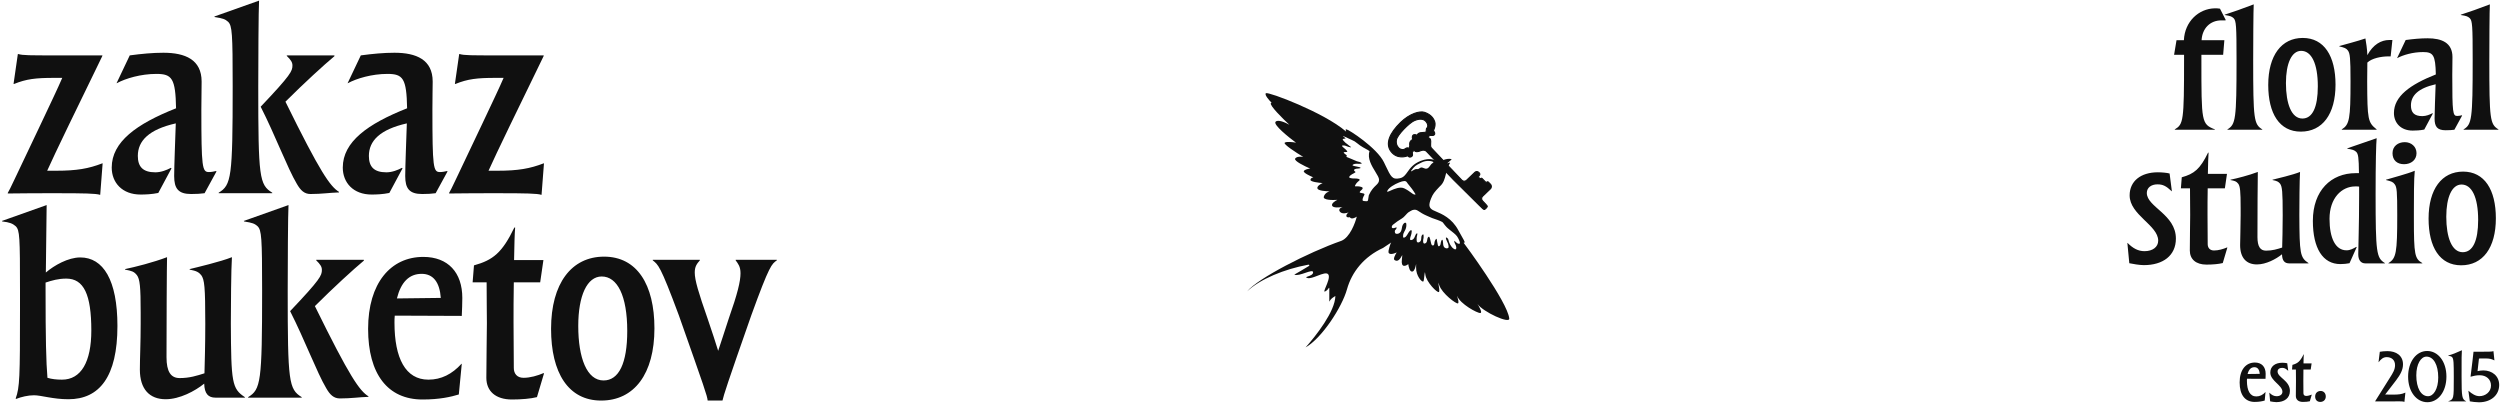 <?xml version="1.0" encoding="UTF-8"?> <svg xmlns="http://www.w3.org/2000/svg" width="304" height="49" viewBox="0 0 304 49" fill="none"><g clip-path="url(#clip0_354_2662)"><path d="M8.323 15.292C7.047 17.93 6.261 19.603 5.737 20.761C6.098 20.761 6.458 20.761 6.85 20.761C9.338 20.761 10.778 20.504 12.447 19.86H12.48L12.185 23.688H12.153C11.662 23.527 10.287 23.495 6.818 23.495C5.05 23.495 3.021 23.495 0.991 23.527L0.926 23.495C1.319 22.82 1.515 22.305 4.985 15.035C6.228 12.397 7.047 10.692 7.57 9.47C7.276 9.47 6.916 9.47 6.556 9.47C4.363 9.47 3.217 9.598 1.712 10.21H1.646L2.17 6.574H2.235C2.759 6.735 3.643 6.735 6.85 6.735H12.447V6.8C12.12 7.443 11.891 7.99 8.323 15.292ZM13.585 20.375C13.585 17.255 16.596 15.067 21.408 13.169C21.343 9.534 20.917 8.987 19.019 8.987C17.12 8.987 15.287 9.534 14.207 10.113H14.174L15.778 6.735C17.218 6.542 18.56 6.414 19.87 6.414C22.521 6.414 24.517 7.25 24.517 9.92C24.517 10.338 24.485 12.043 24.485 13.298C24.485 20.375 24.583 20.922 25.401 20.922C25.696 20.922 26.023 20.858 26.285 20.793L26.318 20.858L24.877 23.495C24.386 23.56 23.928 23.592 23.241 23.592C21.67 23.592 21.179 22.916 21.179 21.404C21.179 20.246 21.31 16.965 21.375 15.003C18.102 15.743 16.76 17.126 16.76 18.959C16.76 20.278 17.382 20.954 18.888 20.954C19.608 20.954 20.295 20.665 20.786 20.407L20.852 20.471L19.248 23.463C18.462 23.624 17.709 23.656 17.087 23.656C14.862 23.656 13.585 22.209 13.585 20.375ZM26.592 23.495V23.431C28.131 22.498 28.294 21.597 28.294 10.499C28.294 4.033 28.229 3.132 27.738 2.65C27.378 2.328 27.116 2.232 26.101 2.071L26.069 2.006L31.502 0.076C31.436 1.009 31.404 7.765 31.404 10.499C31.404 21.597 31.535 22.466 33.106 23.431V23.495H26.592ZM34.873 6.735H40.667V6.832C39.357 7.926 37.001 10.081 34.709 12.365C38.965 21.018 40.143 22.659 41.223 23.334V23.399C40.077 23.431 39.161 23.592 37.754 23.592C37.001 23.592 36.542 23.142 36.084 22.337C34.971 20.471 33.466 16.45 31.698 12.976C35.397 9.084 35.561 8.633 35.561 7.958C35.561 7.572 35.364 7.282 34.873 6.8V6.735ZM41.682 20.375C41.682 17.255 44.693 15.067 49.504 13.169C49.439 9.534 49.013 8.987 47.115 8.987C45.217 8.987 43.383 9.534 42.303 10.113H42.271L43.874 6.735C45.315 6.542 46.657 6.414 47.966 6.414C50.617 6.414 52.614 7.25 52.614 9.92C52.614 10.338 52.581 12.043 52.581 13.298C52.581 20.375 52.679 20.922 53.497 20.922C53.792 20.922 54.119 20.858 54.381 20.793L54.414 20.858L52.974 23.495C52.483 23.56 52.025 23.592 51.337 23.592C49.766 23.592 49.275 22.916 49.275 21.404C49.275 20.246 49.406 16.965 49.471 15.003C46.199 15.743 44.856 17.126 44.856 18.959C44.856 20.278 45.478 20.954 46.984 20.954C47.704 20.954 48.391 20.665 48.883 20.407L48.948 20.471L47.344 23.463C46.559 23.624 45.806 23.656 45.184 23.656C42.958 23.656 41.682 22.209 41.682 20.375ZM61.991 15.292C60.714 17.93 59.929 19.603 59.405 20.761C59.765 20.761 60.125 20.761 60.518 20.761C63.005 20.761 64.446 20.504 66.115 19.86H66.147L65.853 23.688H65.82C65.329 23.527 63.955 23.495 60.485 23.495C58.718 23.495 56.688 23.495 54.659 23.527L54.593 23.495C54.986 22.82 55.183 22.305 58.652 15.035C59.896 12.397 60.714 10.692 61.238 9.47C60.943 9.47 60.583 9.47 60.223 9.47C58.03 9.47 56.885 9.598 55.379 10.21H55.314L55.837 6.574H55.903C56.426 6.735 57.31 6.735 60.518 6.735H66.115V6.8C65.787 7.443 65.558 7.99 61.991 15.292ZM4.134 48.065C3.414 48.065 2.595 48.257 1.941 48.515L1.908 48.45C2.399 47.099 2.432 45.845 2.432 37.674V35.357C2.432 28.763 2.399 27.991 1.908 27.508C1.548 27.187 1.155 27.026 0.271 26.929L0.239 26.865L5.672 24.935C5.672 25.61 5.607 29.76 5.574 33.138C6.588 32.269 8.29 31.304 9.763 31.304C12.546 31.304 14.28 34.039 14.28 39.636C14.28 45.813 12.087 48.547 8.323 48.547C6.425 48.547 5.017 48.065 4.134 48.065ZM5.541 34.36C5.541 34.714 5.541 35.036 5.541 35.357C5.541 41.051 5.607 44.043 5.77 45.941C6.294 46.102 6.883 46.166 7.538 46.166C9.862 46.166 11.105 44.011 11.105 40.183C11.105 35.808 10.189 33.878 8.061 33.878C7.079 33.878 6.327 34.103 5.541 34.36ZM17.008 44.944C17.008 43.625 17.106 41.663 17.106 39.379V38.028C17.106 34.843 17.008 33.942 16.648 33.46C16.288 33.009 16.026 32.945 15.208 32.784V32.72C16.451 32.462 18.612 31.916 20.314 31.272C20.281 32.237 20.248 39.572 20.248 43.432C20.248 45.201 20.772 45.974 21.852 45.974C23.063 45.974 23.947 45.684 24.863 45.394C24.896 44.108 24.962 41.984 24.962 39.379C24.962 34.843 24.863 34.007 24.471 33.46C24.176 33.106 23.914 32.945 23.063 32.784V32.72C23.849 32.527 26.86 31.819 28.202 31.272C28.104 32.688 28.071 37.416 28.071 39.314C28.104 46.52 28.202 47.26 29.773 48.29V48.354H26.205C25.322 48.354 24.863 47.871 24.831 46.649C23.718 47.55 21.852 48.547 20.15 48.547C18.186 48.547 17.008 47.324 17.008 44.944ZM30.172 48.354V48.29C31.711 47.357 31.874 46.456 31.874 35.357C31.874 28.892 31.809 27.991 31.318 27.508C30.958 27.187 30.696 27.09 29.681 26.929L29.648 26.865L35.082 24.935C35.016 25.868 34.984 32.623 34.984 35.357C34.984 46.456 35.115 47.324 36.686 48.29V48.354H30.172ZM38.453 31.594H44.247V31.69C42.937 32.784 40.581 34.939 38.29 37.223C42.545 45.877 43.723 47.518 44.803 48.193V48.257C43.658 48.29 42.741 48.45 41.334 48.45C40.581 48.45 40.122 48 39.664 47.196C38.551 45.33 37.046 41.309 35.278 37.835C38.977 33.942 39.141 33.492 39.141 32.816C39.141 32.43 38.944 32.141 38.453 31.658V31.594ZM51.373 48.579C47.151 48.579 44.762 45.491 44.762 39.99C44.762 34.425 47.511 31.24 51.472 31.24C54.483 31.24 56.217 33.138 56.217 36.226C56.217 36.837 56.185 37.706 56.152 38.414L48.002 38.381C47.969 38.671 47.969 38.961 47.969 39.25C47.969 43.561 49.311 46.166 52.093 46.166C53.664 46.166 54.974 45.491 56.119 44.236H56.152L55.792 47.968C54.843 48.257 53.468 48.579 51.373 48.579ZM48.264 36.29L53.599 36.226C53.468 34.328 52.682 33.299 51.275 33.299C49.737 33.299 48.755 34.328 48.264 36.29ZM59.14 45.941C59.14 43.529 59.206 40.698 59.206 39.314C59.206 37.899 59.173 36.741 59.173 34.328H57.471L57.635 32.269C59.959 31.626 61.071 30.725 62.544 27.669H62.642C62.577 28.377 62.544 29.857 62.512 31.626H66.079L65.687 34.328H62.479C62.446 36.065 62.446 37.835 62.446 39.218C62.446 40.859 62.479 42.95 62.479 44.751C62.479 45.427 62.872 45.941 63.657 45.941C64.475 45.941 65.359 45.684 66.112 45.362L66.145 45.427L65.294 48.29C64.541 48.483 63.395 48.579 62.25 48.579C60.286 48.579 59.14 47.582 59.14 45.941ZM73.098 48.708C69.105 48.708 67.01 45.33 67.01 39.99C67.01 34.457 69.498 31.208 73.458 31.208C77.451 31.208 79.579 34.585 79.579 39.926C79.579 45.459 77.124 48.708 73.098 48.708ZM73.393 46.263C75.258 46.263 76.273 44.172 76.273 40.247C76.273 35.937 75.062 33.62 73.164 33.62C71.396 33.62 70.316 35.937 70.316 39.636C70.316 43.529 71.363 46.263 73.393 46.263ZM79.375 31.594H85.103V31.658C84.743 32.076 84.481 32.398 84.481 33.138C84.481 34.071 84.939 35.583 86.052 38.768C86.609 40.376 87.002 41.631 87.329 42.66C87.656 41.663 88.082 40.408 88.606 38.768C89.686 35.711 90.046 34.199 90.046 33.234C90.046 32.398 89.751 32.076 89.457 31.658V31.594H94.464V31.658C93.842 32.108 93.581 32.205 91.355 38.349C88.409 46.745 88.016 48 87.853 48.708H86.052C85.987 48.096 85.725 47.357 82.55 38.349C80.259 32.173 80.03 32.205 79.375 31.658V31.594Z" fill="#101010"></path><path d="M264.453 15.776V15.734C265.497 15.105 265.582 14.749 265.582 7.315C265.582 7.085 265.582 6.875 265.582 6.666H264.368L264.665 4.886H265.56C265.667 2.603 267.372 1.054 269.31 1.012C269.502 1.012 269.736 1.012 269.95 1.054L270.652 2.436L270.611 2.478C270.419 2.478 270.268 2.478 270.12 2.478C268.755 2.478 267.797 3.441 267.712 4.886H270.482L270.334 6.666H267.69V7.315C267.69 14.875 267.69 15.085 269.332 15.734V15.776H264.453ZM270.854 15.776V15.734C271.856 15.126 271.963 14.54 271.963 7.315C271.963 3.106 271.919 2.52 271.601 2.205C271.367 1.996 271.197 1.933 270.536 1.829L270.514 1.787C271.516 1.473 272.729 1.033 274.052 0.53C274.009 1.137 273.987 5.535 273.987 7.315C273.987 14.54 274.072 15.105 275.096 15.734V15.776H270.854ZM279.78 16.006C277.18 16.006 275.818 13.807 275.818 10.331C275.818 6.729 277.438 4.614 280.016 4.614C282.615 4.614 283.999 6.813 283.999 10.289C283.999 13.891 282.401 16.006 279.78 16.006ZM279.972 14.414C281.188 14.414 281.847 13.053 281.847 10.498C281.847 7.692 281.059 6.184 279.823 6.184C278.673 6.184 277.97 7.692 277.97 10.101C277.97 12.634 278.651 14.414 279.972 14.414ZM284.758 15.776V15.734C285.697 15.147 285.823 14.498 285.823 9.87C285.823 7.001 285.76 6.498 285.505 6.143C285.312 5.87 285.079 5.787 284.459 5.64V5.598C284.972 5.451 286.655 5.012 287.635 4.677C287.72 5.179 287.849 5.954 287.869 6.708C288.571 5.41 289.551 4.865 290.532 4.865H290.916L290.704 6.855H290.468C289.532 6.855 288.423 7.085 287.869 7.608C287.869 8.404 287.849 9.598 287.849 9.891C287.869 14.582 287.934 14.875 288.999 15.734V15.776H284.758ZM291.103 13.744C291.103 11.713 293.063 10.289 296.196 9.053C296.152 6.687 295.875 6.331 294.639 6.331C293.404 6.331 292.21 6.687 291.507 7.064H291.487L292.531 4.865C293.467 4.739 294.343 4.656 295.194 4.656C296.92 4.656 298.219 5.2 298.219 6.938C298.219 7.211 298.197 8.32 298.197 9.137C298.197 13.744 298.263 14.1 298.796 14.1C298.988 14.1 299.199 14.058 299.369 14.017L299.391 14.058L298.453 15.776C298.134 15.818 297.835 15.838 297.387 15.838C296.366 15.838 296.045 15.399 296.045 14.414C296.045 13.661 296.132 11.524 296.174 10.247C294.043 10.729 293.17 11.629 293.17 12.823C293.17 13.681 293.574 14.121 294.554 14.121C295.023 14.121 295.471 13.933 295.79 13.765L295.833 13.807L294.79 15.755C294.277 15.859 293.788 15.88 293.382 15.88C291.935 15.88 291.103 14.938 291.103 13.744ZM299.571 15.776V15.734C300.571 15.126 300.678 14.54 300.678 7.315C300.678 3.106 300.637 2.52 300.316 2.205C300.082 1.996 299.912 1.933 299.25 1.829L299.228 1.787C300.23 1.473 301.444 1.033 302.767 0.53C302.723 1.137 302.701 5.535 302.701 7.315C302.701 14.54 302.786 15.105 303.81 15.734V15.776H299.571ZM258.923 32.008L258.687 29.537H258.709C259.37 30.207 260.008 30.543 260.776 30.543C261.756 30.543 262.437 30.04 262.437 29.265C262.437 27.38 258.964 26.145 258.964 23.757C258.964 22.019 260.329 20.951 262.396 20.951C262.885 20.951 263.524 21.014 263.823 21.098L264.101 23.255H264.079C263.395 22.606 262.992 22.417 262.352 22.417C261.564 22.417 261.053 22.836 261.053 23.464C261.053 25.181 264.589 26.061 264.589 29.014C264.589 31.087 263.014 32.239 260.691 32.239C260.158 32.239 259.327 32.092 258.923 32.008ZM266.282 30.459C266.282 28.888 266.326 27.045 266.326 26.145C266.326 25.223 266.304 24.469 266.304 22.899H265.197L265.302 21.558C266.815 21.14 267.539 20.553 268.5 18.564H268.563C268.52 19.025 268.5 19.988 268.478 21.14H270.801L270.545 22.899H268.456C268.434 24.03 268.434 25.181 268.434 26.082C268.434 27.15 268.456 28.511 268.456 29.684C268.456 30.123 268.712 30.459 269.222 30.459C269.755 30.459 270.331 30.291 270.823 30.082L270.842 30.123L270.288 31.987C269.799 32.113 269.052 32.176 268.308 32.176C267.029 32.176 266.282 31.527 266.282 30.459ZM272.399 29.809C272.399 28.951 272.462 27.674 272.462 26.187V25.307C272.462 23.234 272.399 22.648 272.163 22.333C271.929 22.04 271.759 21.998 271.226 21.894V21.852C272.036 21.684 273.442 21.328 274.551 20.909C274.529 21.538 274.507 26.312 274.507 28.825C274.507 29.977 274.848 30.48 275.55 30.48C276.341 30.48 276.915 30.291 277.511 30.103C277.533 29.265 277.576 27.883 277.576 26.187C277.576 23.234 277.511 22.689 277.255 22.333C277.063 22.103 276.893 21.998 276.341 21.894V21.852C276.852 21.726 278.812 21.265 279.685 20.909C279.622 21.831 279.6 24.909 279.6 26.145C279.622 30.836 279.685 31.317 280.709 31.987V32.029H278.386C277.81 32.029 277.511 31.715 277.491 30.919C276.766 31.506 275.55 32.155 274.444 32.155C273.165 32.155 272.399 31.359 272.399 29.809ZM281.244 26.857C281.244 23.15 283.481 21.056 286.443 21.056C286.592 21.056 286.721 21.056 286.85 21.056C286.828 19.129 286.764 18.71 286.507 18.459C286.273 18.25 286.081 18.187 285.441 18.082L285.422 18.04L289.002 16.805C288.936 17.412 288.873 19.737 288.873 23.569C288.873 30.794 288.98 31.359 290.001 31.987V32.029H287.637C287.083 32.029 286.764 31.631 286.764 30.919C286.764 29.893 286.869 27.569 286.869 23.799C286.869 23.401 286.869 23.045 286.869 22.689C286.721 22.668 286.572 22.668 286.402 22.668C284.739 22.668 283.27 24.093 283.27 26.605C283.27 28.972 283.994 30.438 285.337 30.438C285.804 30.438 286.144 30.228 286.529 30.019L286.572 30.061L285.699 32.008C285.378 32.071 284.953 32.113 284.59 32.113C282.46 32.113 281.244 30.207 281.244 26.857ZM290.439 32.029V31.987C291.378 31.422 291.504 30.731 291.504 26.187C291.504 23.276 291.463 22.752 291.186 22.396C290.994 22.124 290.76 22.04 290.14 21.894V21.852C290.802 21.642 292.762 21.14 293.635 20.763C293.528 21.663 293.528 24.176 293.528 25.747V26.647C293.528 30.982 293.635 31.464 294.552 31.987V32.029H290.439ZM292.336 19.967C291.483 19.967 290.93 19.485 290.93 18.627C290.93 17.789 291.59 17.286 292.421 17.286C293.209 17.286 293.849 17.831 293.849 18.627C293.849 19.464 293.168 19.967 292.336 19.967ZM299.277 32.26C296.677 32.26 295.315 30.061 295.315 26.584C295.315 22.983 296.933 20.867 299.513 20.867C302.11 20.867 303.497 23.066 303.497 26.543C303.497 30.145 301.899 32.26 299.277 32.26ZM299.469 30.668C300.683 30.668 301.344 29.307 301.344 26.752C301.344 23.946 300.556 22.438 299.321 22.438C298.171 22.438 297.468 23.946 297.468 26.354C297.468 28.888 298.149 30.668 299.469 30.668Z" fill="#101010"></path><path d="M274.167 48.873C272.999 48.873 272.34 48.02 272.34 46.501C272.34 44.963 273.099 44.084 274.193 44.084C275.025 44.084 275.504 44.608 275.504 45.461C275.504 45.63 275.497 45.87 275.487 46.065L273.235 46.056C273.225 46.136 273.225 46.216 273.225 46.296C273.225 47.487 273.598 48.207 274.366 48.207C274.799 48.207 275.161 48.02 275.477 47.674H275.487L275.388 48.705C275.125 48.785 274.745 48.873 274.167 48.873ZM273.308 45.479L274.782 45.461C274.745 44.937 274.529 44.652 274.14 44.652C273.714 44.652 273.444 44.937 273.308 45.479ZM276.049 48.803L275.949 47.754H275.959C276.239 48.038 276.511 48.18 276.837 48.18C277.253 48.18 277.542 47.967 277.542 47.638C277.542 46.839 276.068 46.314 276.068 45.301C276.068 44.563 276.647 44.11 277.523 44.11C277.732 44.11 278.002 44.137 278.128 44.172L278.248 45.088H278.238C277.948 44.812 277.776 44.732 277.506 44.732C277.17 44.732 276.954 44.91 276.954 45.177C276.954 45.905 278.454 46.279 278.454 47.532C278.454 48.411 277.785 48.9 276.801 48.9C276.574 48.9 276.222 48.838 276.049 48.803ZM279.174 48.145C279.174 47.478 279.191 46.696 279.191 46.314C279.191 45.923 279.181 45.603 279.181 44.937H278.712L278.758 44.368C279.4 44.19 279.707 43.941 280.113 43.097H280.142C280.123 43.293 280.113 43.701 280.106 44.19H281.091L280.981 44.937H280.096C280.086 45.416 280.086 45.905 280.086 46.288C280.086 46.741 280.096 47.319 280.096 47.816C280.096 48.003 280.205 48.145 280.422 48.145C280.648 48.145 280.891 48.074 281.1 47.985L281.108 48.003L280.874 48.794C280.665 48.847 280.349 48.873 280.033 48.873C279.49 48.873 279.174 48.598 279.174 48.145ZM282.146 48.873C281.776 48.873 281.523 48.634 281.523 48.216C281.523 47.789 281.82 47.541 282.192 47.541C282.545 47.541 282.815 47.807 282.815 48.216C282.815 48.625 282.518 48.873 282.146 48.873Z" fill="#101010"></path><path d="M288.832 48.811L288.815 48.794L290.605 45.941C290.977 45.363 291.237 44.937 291.237 44.404C291.237 43.737 290.777 43.426 290.215 43.426C289.8 43.426 289.51 43.684 289.247 44.039H289.23L289.384 42.777C289.573 42.733 290.009 42.697 290.315 42.697C291.366 42.697 292.205 43.23 292.205 44.306C292.205 44.963 291.889 45.55 291.366 46.243L290.035 47.976C290.325 47.985 290.658 47.985 291.04 47.985C291.662 47.985 292.061 47.94 292.477 47.745H292.494L292.377 48.865H292.358C292.215 48.794 291.845 48.803 291.436 48.803C291.31 48.811 291.174 48.811 291.04 48.811H288.832ZM295.143 42.679C296.453 42.679 297.485 43.941 297.485 45.79C297.485 47.638 296.471 48.909 295.169 48.909C293.859 48.909 292.827 47.647 292.827 45.799C292.827 43.95 293.839 42.679 295.143 42.679ZM295.25 48.18C295.928 48.18 296.49 47.283 296.49 45.897C296.49 44.35 295.911 43.364 295.06 43.364C294.384 43.364 293.822 44.261 293.822 45.648C293.822 47.194 294.401 48.18 295.25 48.18ZM297.711 48.811V48.794C298.38 48.554 298.38 48.5 298.38 46.039C298.38 45.968 298.38 45.879 298.38 45.799C298.38 44.261 298.37 43.613 298.18 43.435C298.08 43.337 298.008 43.31 297.691 43.248V43.23C298.18 43.106 298.65 42.919 299.365 42.591C299.328 43.106 299.328 43.31 299.328 45.799C299.328 48.331 299.384 48.536 299.88 48.794V48.811H297.711ZM300.328 48.803L300.157 47.523H300.174C300.617 47.914 301.033 48.172 301.512 48.172C302.21 48.172 302.906 47.665 302.906 46.883C302.906 46.11 302.317 45.63 301.539 45.63C301.096 45.63 300.807 45.71 300.418 45.808C300.61 44.261 300.69 43.63 300.78 42.768H301.921C302.507 42.768 303.015 42.768 303.185 42.706H303.205L303.321 43.817H303.302C302.959 43.657 302.789 43.586 302.154 43.586C301.838 43.586 301.612 43.595 301.442 43.595C301.395 43.959 301.349 44.43 301.269 45.132C301.485 45.079 301.721 45.043 301.974 45.043C303.032 45.043 303.9 45.71 303.9 46.812C303.9 48.083 302.859 48.918 301.449 48.918C301.106 48.918 300.564 48.856 300.328 48.803Z" fill="#101010"></path><path fill-rule="evenodd" clip-rule="evenodd" d="M178.251 23.343C179.001 24.086 179.715 24.793 179.888 24.967C180.265 25.347 180.417 25.489 180.505 25.47C180.597 25.45 180.837 25.216 180.853 25.088C180.86 25.037 180.541 24.7 180.279 24.432C180.123 24.272 180.125 24.017 180.287 23.862L181.227 22.965C181.389 22.811 181.392 22.558 181.235 22.399L180.98 22.14C180.934 22.093 180.858 22.092 180.81 22.138C180.763 22.183 180.687 22.182 180.641 22.135L180.213 21.702C180.174 21.663 180.111 21.662 180.072 21.7C180.033 21.737 179.971 21.737 179.932 21.699L179.863 21.632C179.784 21.554 179.784 21.428 179.864 21.352L179.879 21.337C179.967 21.254 179.969 21.117 179.884 21.031L179.811 20.957C179.686 20.831 179.481 20.828 179.352 20.951L178.334 21.922C178.174 22.076 177.918 22.073 177.762 21.914C177.328 21.47 176.765 20.874 176.185 20.258L176.077 20.142C176.025 20.087 175.875 20.114 175.725 20.142C175.575 20.169 175.425 20.197 175.374 20.142C175.327 20.092 175.38 19.96 175.432 19.828C175.484 19.696 175.536 19.565 175.49 19.516C175.387 19.407 175.286 19.299 175.185 19.192C174.766 18.745 174.375 18.329 174.059 17.999C173.937 17.872 173.952 17.643 173.967 17.42C173.977 17.268 173.986 17.118 173.953 17.004C173.904 16.839 173.825 16.806 173.734 16.768C173.722 16.763 173.709 16.758 173.697 16.753C173.59 16.706 173.75 16.524 173.873 16.478C173.917 16.462 173.982 16.466 174.053 16.471C174.183 16.479 174.334 16.488 174.417 16.379C174.53 16.23 174.412 16.047 174.347 15.947C174.338 15.933 174.33 15.921 174.324 15.91C174.308 15.884 174.333 15.821 174.368 15.728C174.449 15.518 174.586 15.16 174.442 14.755C174.234 14.174 173.75 13.834 173.204 13.656C172.658 13.479 171.453 13.784 170.311 14.895C168.977 16.192 168.415 17.478 169.156 18.434C169.897 19.389 170.988 19.015 171.127 18.963C171.183 18.942 171.22 18.977 171.264 19.017C171.327 19.076 171.404 19.148 171.575 19.073C171.8 18.976 171.769 18.804 171.745 18.667C171.738 18.629 171.732 18.594 171.731 18.564C171.731 18.425 171.979 18.245 172.002 18.306C172.099 18.495 172.431 18.474 172.722 18.339C172.956 18.23 173.279 18.21 173.457 18.397L176.736 21.842C177.125 22.229 177.698 22.796 178.251 23.343ZM171.413 17.807C171.375 17.941 171.348 18.033 171.296 18.021C171.286 18.019 171.275 18.014 171.262 18.008C171.196 17.979 171.08 17.928 170.865 18.095C170.607 18.296 170.245 18.136 170.137 18.038C170.028 17.94 169.691 17.615 169.805 16.999C169.92 16.384 171.348 14.964 171.932 14.694C172.516 14.423 173.059 14.411 173.36 14.733C173.661 15.054 173.676 15.413 173.52 15.558C173.44 15.633 173.436 15.749 173.434 15.853C173.431 15.949 173.429 16.035 173.364 16.067C173.315 16.092 173.208 16.098 173.081 16.105C172.866 16.118 172.596 16.133 172.463 16.248C172.391 16.311 172.367 16.363 172.351 16.396C172.336 16.431 172.328 16.446 172.288 16.435C172.224 16.407 171.99 16.303 171.844 16.428C171.698 16.552 171.724 16.802 171.781 16.903C171.804 16.944 171.769 16.966 171.713 17.002C171.631 17.053 171.504 17.134 171.439 17.343C171.403 17.474 171.415 17.575 171.424 17.65C171.43 17.697 171.434 17.735 171.426 17.764C171.421 17.779 171.417 17.793 171.413 17.807Z" fill="#101010"></path><path d="M172.002 18.306L171.939 18.33L171.94 18.333L171.942 18.336L172.002 18.306ZM176.736 21.842L176.686 21.888L176.687 21.889L176.736 21.842ZM172.288 16.435L172.261 16.496L172.265 16.498L172.27 16.499L172.288 16.435ZM171.439 17.343L171.374 17.323L171.374 17.325L171.439 17.343ZM171.426 17.764L171.491 17.783L171.491 17.783L171.426 17.764ZM179.888 24.967L179.937 24.921C179.763 24.745 179.049 24.038 178.299 23.296L178.251 23.343L178.203 23.39C178.953 24.133 179.667 24.839 179.84 25.014L179.888 24.967ZM180.505 25.47L180.491 25.404C180.491 25.404 180.49 25.405 180.489 25.405C180.488 25.405 180.486 25.404 180.483 25.404C180.477 25.402 180.468 25.4 180.456 25.393C180.43 25.38 180.396 25.356 180.349 25.317C180.256 25.239 180.126 25.111 179.937 24.921L179.888 24.967L179.84 25.014C180.027 25.203 180.162 25.336 180.261 25.419C180.31 25.46 180.354 25.492 180.393 25.512C180.432 25.532 180.475 25.544 180.52 25.535L180.505 25.47ZM180.853 25.088L180.786 25.079C180.784 25.097 180.772 25.125 180.748 25.163C180.724 25.199 180.693 25.237 180.658 25.274C180.623 25.31 180.587 25.343 180.555 25.367C180.52 25.393 180.498 25.403 180.491 25.404L180.505 25.47L180.52 25.535C180.558 25.527 180.601 25.5 180.637 25.473C180.676 25.444 180.718 25.406 180.757 25.365C180.796 25.324 180.833 25.279 180.862 25.235C180.89 25.192 180.915 25.143 180.921 25.096L180.853 25.088ZM180.279 24.432L180.23 24.478C180.361 24.612 180.505 24.763 180.616 24.886C180.672 24.947 180.718 25.001 180.749 25.042C180.765 25.063 180.776 25.078 180.783 25.09C180.786 25.095 180.787 25.098 180.787 25.099C180.788 25.101 180.784 25.093 180.786 25.079L180.853 25.088L180.921 25.096C180.924 25.076 180.918 25.06 180.915 25.052C180.911 25.042 180.906 25.032 180.9 25.023C180.89 25.005 180.875 24.984 180.858 24.962C180.823 24.916 180.774 24.86 180.718 24.797C180.605 24.672 180.46 24.52 180.328 24.386L180.279 24.432ZM180.287 23.862L180.24 23.814C180.051 23.995 180.048 24.292 180.23 24.478L180.279 24.432L180.328 24.386C180.197 24.251 180.2 24.039 180.335 23.91L180.287 23.862ZM181.227 22.965L181.18 22.918L180.24 23.814L180.287 23.862L180.335 23.91L181.274 23.013L181.227 22.965ZM181.235 22.399L181.187 22.445C181.317 22.578 181.314 22.789 181.18 22.918L181.227 22.965L181.274 23.013C181.463 22.833 181.467 22.538 181.284 22.352L181.235 22.399ZM180.98 22.14L180.931 22.187L181.187 22.445L181.235 22.399L181.284 22.352L181.029 22.094L180.98 22.14ZM180.81 22.138L180.858 22.186C180.878 22.166 180.911 22.166 180.931 22.187L180.98 22.14L181.029 22.094C180.956 22.02 180.837 22.019 180.763 22.09L180.81 22.138ZM180.641 22.135L180.592 22.182C180.665 22.255 180.783 22.257 180.858 22.186L180.81 22.138L180.763 22.09C180.743 22.109 180.71 22.109 180.69 22.089L180.641 22.135ZM180.213 21.702L180.164 21.748L180.592 22.182L180.641 22.135L180.69 22.089L180.262 21.655L180.213 21.702ZM180.072 21.7L180.119 21.748C180.132 21.736 180.152 21.736 180.164 21.748L180.213 21.702L180.262 21.655C180.197 21.59 180.091 21.589 180.025 21.652L180.072 21.7ZM179.932 21.699L179.885 21.747C179.95 21.81 180.054 21.81 180.119 21.748L180.072 21.7L180.025 21.652C180.012 21.664 179.993 21.664 179.98 21.652L179.932 21.699ZM179.863 21.632L179.815 21.679L179.885 21.747L179.932 21.699L179.98 21.652L179.911 21.584L179.863 21.632ZM179.864 21.352L179.817 21.304C179.71 21.406 179.709 21.576 179.815 21.679L179.863 21.632L179.911 21.584C179.859 21.533 179.859 21.45 179.912 21.4L179.864 21.352ZM179.879 21.337L179.832 21.289L179.817 21.304L179.864 21.352L179.912 21.4L179.927 21.385L179.879 21.337ZM179.884 21.031L179.835 21.078C179.894 21.137 179.893 21.232 179.832 21.289L179.879 21.337L179.927 21.385C180.041 21.276 180.044 21.097 179.933 20.985L179.884 21.031ZM179.811 20.957L179.762 21.004L179.835 21.078L179.884 21.031L179.933 20.985L179.86 20.911L179.811 20.957ZM179.352 20.951L179.399 20.999C179.501 20.902 179.664 20.904 179.762 21.004L179.811 20.957L179.86 20.911C179.709 20.758 179.46 20.755 179.305 20.903L179.352 20.951ZM178.334 21.922L178.382 21.97L179.399 20.999L179.352 20.951L179.305 20.903L178.287 21.874L178.334 21.922ZM177.762 21.914L177.713 21.96C177.895 22.146 178.195 22.149 178.382 21.97L178.334 21.922L178.287 21.874C178.153 22.002 177.94 22 177.811 21.868L177.762 21.914ZM176.185 20.258L176.135 20.303C176.715 20.919 177.279 21.516 177.713 21.96L177.762 21.914L177.811 21.868C177.378 21.424 176.815 20.829 176.235 20.212L176.185 20.258ZM176.077 20.142L176.027 20.187L176.135 20.303L176.185 20.258L176.235 20.212L176.126 20.096L176.077 20.142ZM175.725 20.142L175.738 20.207C175.814 20.193 175.884 20.181 175.941 20.177C175.97 20.176 175.992 20.177 176.007 20.18C176.023 20.183 176.027 20.187 176.027 20.187L176.077 20.142L176.126 20.096C176.1 20.069 176.066 20.056 176.034 20.049C176.003 20.043 175.968 20.042 175.934 20.044C175.866 20.048 175.786 20.063 175.713 20.076L175.725 20.142ZM175.374 20.142L175.324 20.187C175.35 20.215 175.384 20.228 175.416 20.234C175.447 20.241 175.482 20.241 175.516 20.239C175.584 20.236 175.664 20.221 175.738 20.207L175.725 20.142L175.713 20.076C175.636 20.09 175.566 20.103 175.509 20.106C175.48 20.108 175.458 20.107 175.443 20.103C175.427 20.1 175.423 20.096 175.424 20.096L175.374 20.142ZM175.432 19.828L175.369 19.803C175.343 19.868 175.315 19.939 175.3 20C175.292 20.03 175.287 20.063 175.288 20.093C175.289 20.123 175.297 20.159 175.324 20.187L175.374 20.142L175.424 20.096C175.427 20.1 175.424 20.101 175.424 20.088C175.423 20.075 175.426 20.057 175.432 20.031C175.444 19.981 175.469 19.919 175.495 19.852L175.432 19.828ZM175.49 19.516L175.44 19.562C175.436 19.558 175.439 19.557 175.439 19.569C175.44 19.582 175.438 19.6 175.431 19.625C175.419 19.675 175.395 19.736 175.369 19.803L175.432 19.828L175.495 19.852C175.521 19.787 175.549 19.717 175.563 19.657C175.571 19.627 175.576 19.595 175.575 19.565C175.574 19.535 175.567 19.5 175.54 19.471L175.49 19.516ZM175.185 19.192L175.136 19.237C175.236 19.344 175.337 19.452 175.44 19.562L175.49 19.516L175.54 19.471C175.437 19.362 175.336 19.253 175.236 19.146L175.185 19.192ZM174.059 17.999L174.01 18.045C174.325 18.374 174.716 18.79 175.136 19.237L175.185 19.192L175.236 19.146C174.816 18.7 174.424 18.283 174.109 17.953L174.059 17.999ZM173.967 17.42L173.899 17.416C173.892 17.526 173.884 17.645 173.894 17.752C173.904 17.859 173.934 17.965 174.01 18.045L174.059 17.999L174.109 17.953C174.063 17.905 174.039 17.834 174.029 17.739C174.02 17.645 174.027 17.537 174.034 17.424L173.967 17.42ZM173.953 17.004L173.888 17.022C173.917 17.123 173.909 17.259 173.899 17.416L173.967 17.42L174.034 17.424C174.044 17.276 174.056 17.113 174.018 16.985L173.953 17.004ZM173.734 16.768L173.708 16.83C173.755 16.849 173.786 16.863 173.814 16.887C173.839 16.911 173.866 16.948 173.888 17.022L173.953 17.004L174.018 16.985C173.991 16.894 173.954 16.833 173.905 16.789C173.858 16.746 173.805 16.725 173.761 16.707L173.734 16.768ZM173.697 16.753L173.669 16.814C173.682 16.82 173.696 16.825 173.708 16.83L173.734 16.768L173.761 16.707C173.748 16.702 173.736 16.697 173.724 16.692L173.697 16.753ZM173.873 16.478L173.849 16.416C173.773 16.444 173.692 16.51 173.644 16.576C173.62 16.608 173.597 16.649 173.594 16.691C173.592 16.714 173.596 16.739 173.61 16.762C173.624 16.786 173.645 16.803 173.669 16.814L173.697 16.753L173.724 16.692C173.722 16.69 173.725 16.691 173.727 16.696C173.73 16.7 173.729 16.703 173.73 16.701C173.73 16.695 173.736 16.679 173.754 16.654C173.789 16.606 173.85 16.558 173.897 16.541L173.873 16.478ZM174.053 16.471L174.058 16.404C174.023 16.402 173.986 16.399 173.952 16.4C173.918 16.4 173.882 16.404 173.849 16.416L173.873 16.478L173.897 16.541C173.908 16.537 173.926 16.534 173.954 16.533C173.981 16.533 174.013 16.535 174.049 16.537L174.053 16.471ZM174.417 16.379L174.363 16.339C174.335 16.375 174.295 16.394 174.242 16.403C174.187 16.412 174.124 16.408 174.058 16.404L174.053 16.471L174.049 16.537C174.112 16.541 174.191 16.546 174.264 16.535C174.339 16.523 174.416 16.492 174.472 16.419L174.417 16.379ZM174.347 15.947L174.29 15.982C174.323 16.033 174.363 16.097 174.384 16.164C174.404 16.229 174.402 16.287 174.363 16.339L174.417 16.379L174.472 16.419C174.546 16.321 174.541 16.214 174.514 16.125C174.487 16.038 174.436 15.96 174.404 15.911L174.347 15.947ZM174.324 15.91L174.265 15.944C174.272 15.956 174.281 15.969 174.29 15.982L174.347 15.947L174.404 15.911C174.395 15.897 174.388 15.886 174.383 15.877L174.324 15.91ZM174.368 15.728L174.305 15.705C174.288 15.75 174.271 15.792 174.262 15.827C174.257 15.844 174.253 15.862 174.252 15.88C174.251 15.897 174.252 15.921 174.265 15.944L174.324 15.91L174.383 15.877C174.388 15.886 174.387 15.893 174.387 15.888C174.388 15.883 174.389 15.875 174.393 15.862C174.4 15.835 174.414 15.799 174.432 15.752L174.368 15.728ZM174.442 14.755L174.378 14.778C174.513 15.157 174.385 15.494 174.305 15.705L174.368 15.728L174.432 15.752C174.512 15.542 174.659 15.163 174.506 14.733L174.442 14.755ZM173.204 13.656L173.183 13.72C173.716 13.894 174.179 14.222 174.378 14.778L174.442 14.755L174.506 14.733C174.289 14.126 173.784 13.775 173.226 13.593L173.204 13.656ZM170.311 14.895L170.359 14.942C170.923 14.393 171.502 14.044 172.005 13.855C172.511 13.664 172.931 13.638 173.183 13.72L173.204 13.656L173.226 13.593C172.931 13.497 172.476 13.535 171.957 13.73C171.435 13.927 170.84 14.286 170.263 14.847L170.311 14.895ZM169.156 18.434L169.21 18.393C168.856 17.937 168.811 17.401 169.02 16.815C169.229 16.225 169.695 15.588 170.359 14.942L170.311 14.895L170.263 14.847C169.593 15.5 169.111 16.154 168.891 16.771C168.671 17.39 168.715 17.975 169.102 18.474L169.156 18.434ZM171.127 18.963L171.103 18.901C171.037 18.925 170.74 19.028 170.371 19.009C170.004 18.991 169.566 18.852 169.21 18.393L169.156 18.434L169.102 18.474C169.486 18.97 169.965 19.122 170.364 19.143C170.76 19.163 171.078 19.053 171.151 19.026L171.127 18.963ZM171.264 19.017L171.31 18.968C171.29 18.95 171.263 18.924 171.231 18.908C171.194 18.889 171.151 18.883 171.103 18.901L171.127 18.963L171.151 19.026C171.157 19.024 171.16 19.024 171.161 19.024C171.162 19.024 171.164 19.024 171.169 19.027C171.18 19.032 171.193 19.044 171.217 19.066L171.264 19.017ZM171.575 19.073L171.548 19.012C171.474 19.044 171.43 19.041 171.401 19.032C171.368 19.021 171.343 18.999 171.31 18.968L171.264 19.017L171.217 19.066C171.248 19.094 171.293 19.137 171.358 19.158C171.426 19.181 171.506 19.176 171.603 19.134L171.575 19.073ZM171.745 18.667L171.678 18.679C171.69 18.75 171.701 18.813 171.687 18.87C171.675 18.919 171.643 18.971 171.548 19.012L171.575 19.073L171.603 19.134C171.733 19.078 171.797 18.995 171.82 18.9C171.841 18.812 171.823 18.721 171.812 18.656L171.745 18.667ZM171.731 18.564L171.663 18.564C171.664 18.601 171.671 18.643 171.678 18.679L171.745 18.667L171.812 18.656C171.804 18.616 171.799 18.587 171.799 18.563L171.731 18.564ZM172.002 18.306L172.066 18.282C172.06 18.266 172.048 18.252 172.033 18.241C172.017 18.232 172.002 18.228 171.989 18.227C171.965 18.226 171.942 18.233 171.925 18.239C171.889 18.253 171.849 18.279 171.814 18.309C171.777 18.34 171.741 18.378 171.713 18.42C171.686 18.46 171.663 18.511 171.663 18.564L171.731 18.564L171.799 18.563C171.799 18.547 171.807 18.523 171.827 18.493C171.846 18.464 171.874 18.435 171.902 18.411C171.931 18.386 171.958 18.37 171.975 18.363C171.985 18.36 171.985 18.361 171.979 18.361C171.975 18.36 171.967 18.359 171.959 18.354C171.949 18.347 171.942 18.338 171.939 18.33L172.002 18.306ZM172.722 18.339L172.693 18.279C172.554 18.343 172.409 18.379 172.29 18.377C172.17 18.376 172.095 18.338 172.063 18.276L172.002 18.306L171.942 18.336C172.006 18.463 172.146 18.509 172.288 18.511C172.433 18.512 172.599 18.47 172.751 18.399L172.722 18.339ZM173.457 18.397L173.506 18.351C173.402 18.241 173.258 18.196 173.113 18.191C172.969 18.185 172.819 18.22 172.693 18.279L172.722 18.339L172.751 18.399C172.859 18.349 172.988 18.32 173.108 18.324C173.228 18.328 173.334 18.366 173.407 18.442L173.457 18.397ZM176.736 21.842L176.785 21.797L173.506 18.351L173.457 18.397L173.407 18.442L176.686 21.888L176.736 21.842ZM178.251 23.343L178.299 23.296C177.746 22.749 177.174 22.182 176.784 21.795L176.736 21.842L176.687 21.889C177.077 22.276 177.65 22.843 178.203 23.39L178.251 23.343ZM171.296 18.021L171.281 18.086C171.318 18.095 171.352 18.083 171.376 18.062C171.397 18.043 171.411 18.019 171.421 17.997C171.442 17.952 171.46 17.89 171.479 17.825L171.413 17.807L171.348 17.789C171.328 17.858 171.313 17.908 171.298 17.941C171.291 17.957 171.286 17.962 171.286 17.962C171.289 17.959 171.3 17.954 171.311 17.956L171.296 18.021ZM171.262 18.008L171.234 18.069C171.245 18.074 171.263 18.082 171.281 18.086L171.296 18.021L171.311 17.956C171.311 17.956 171.31 17.956 171.305 17.954C171.301 17.953 171.296 17.95 171.289 17.947L171.262 18.008ZM170.865 18.095L170.908 18.148C171.008 18.07 171.078 18.048 171.124 18.045C171.17 18.042 171.202 18.055 171.234 18.069L171.262 18.008L171.289 17.947C171.255 17.932 171.196 17.906 171.114 17.912C171.033 17.917 170.938 17.954 170.823 18.043L170.865 18.095ZM170.137 18.038L170.091 18.087C170.155 18.146 170.285 18.215 170.432 18.244C170.58 18.274 170.758 18.264 170.908 18.148L170.865 18.095L170.823 18.043C170.715 18.127 170.583 18.138 170.459 18.113C170.333 18.088 170.227 18.029 170.183 17.989L170.137 18.038ZM169.805 16.999L169.739 16.987C169.617 17.637 169.976 17.983 170.091 18.087L170.137 18.038L170.183 17.989C170.081 17.897 169.764 17.593 169.872 17.011L169.805 16.999ZM171.932 14.694L171.903 14.633C171.749 14.705 171.545 14.849 171.326 15.031C171.106 15.213 170.867 15.437 170.643 15.671C170.419 15.906 170.21 16.152 170.048 16.379C169.888 16.604 169.77 16.818 169.739 16.987L169.805 16.999L169.872 17.011C169.898 16.873 170.001 16.678 170.159 16.456C170.316 16.235 170.522 15.994 170.742 15.763C170.963 15.532 171.198 15.312 171.413 15.133C171.63 14.953 171.823 14.818 171.961 14.754L171.932 14.694ZM173.36 14.733L173.41 14.687C173.077 14.332 172.493 14.36 171.903 14.633L171.932 14.694L171.961 14.754C172.538 14.487 173.041 14.491 173.31 14.778L173.36 14.733ZM173.52 15.558L173.567 15.606C173.666 15.514 173.703 15.363 173.679 15.202C173.654 15.039 173.568 14.857 173.41 14.687L173.36 14.733L173.31 14.778C173.452 14.93 173.524 15.088 173.544 15.221C173.564 15.356 173.53 15.457 173.474 15.509L173.52 15.558ZM173.434 15.853L173.502 15.854C173.503 15.801 173.504 15.753 173.514 15.709C173.524 15.665 173.54 15.632 173.567 15.606L173.52 15.558L173.474 15.509C173.42 15.559 173.394 15.621 173.381 15.68C173.369 15.739 173.367 15.8 173.366 15.851L173.434 15.853ZM173.364 16.067L173.396 16.127C173.452 16.098 173.477 16.047 173.488 15.999C173.499 15.954 173.5 15.901 173.502 15.854L173.434 15.853L173.366 15.851C173.364 15.901 173.363 15.939 173.356 15.969C173.349 15.997 173.341 16.004 173.333 16.008L173.364 16.067ZM173.081 16.105L173.085 16.172C173.147 16.169 173.208 16.165 173.26 16.159C173.308 16.154 173.359 16.145 173.396 16.127L173.364 16.067L173.333 16.008C173.321 16.014 173.293 16.021 173.244 16.027C173.197 16.032 173.141 16.035 173.077 16.039L173.081 16.105ZM172.463 16.248L172.508 16.298C172.56 16.253 172.646 16.223 172.753 16.204C172.86 16.185 172.976 16.178 173.085 16.172L173.081 16.105L173.077 16.039C172.97 16.045 172.845 16.052 172.729 16.072C172.615 16.093 172.499 16.128 172.418 16.198L172.463 16.248ZM172.351 16.396L172.413 16.424C172.427 16.394 172.446 16.352 172.508 16.298L172.463 16.248L172.418 16.198C172.336 16.269 172.307 16.331 172.289 16.369L172.351 16.396ZM172.288 16.435L172.27 16.499C172.296 16.507 172.336 16.512 172.371 16.485C172.385 16.474 172.394 16.461 172.4 16.451C172.405 16.442 172.41 16.432 172.413 16.424L172.351 16.396L172.289 16.369C172.287 16.373 172.286 16.377 172.285 16.38C172.283 16.383 172.282 16.384 172.281 16.386C172.28 16.388 172.281 16.385 172.287 16.38C172.29 16.378 172.294 16.376 172.298 16.374C172.302 16.373 172.306 16.372 172.309 16.372C172.311 16.372 172.312 16.372 172.312 16.372C172.312 16.372 172.31 16.372 172.307 16.371L172.288 16.435ZM171.844 16.428L171.889 16.478C171.939 16.435 172.01 16.428 172.086 16.44C172.161 16.452 172.229 16.482 172.261 16.496L172.288 16.435L172.316 16.374C172.284 16.36 172.203 16.324 172.108 16.308C172.015 16.293 171.895 16.296 171.8 16.377L171.844 16.428ZM171.781 16.903L171.84 16.87C171.819 16.833 171.8 16.758 171.804 16.677C171.808 16.597 171.835 16.524 171.889 16.478L171.844 16.428L171.8 16.377C171.707 16.455 171.674 16.57 171.669 16.671C171.663 16.771 171.686 16.872 171.721 16.935L171.781 16.903ZM171.713 17.002L171.75 17.058C171.774 17.042 171.808 17.021 171.829 16.997C171.841 16.982 171.853 16.962 171.856 16.937C171.858 16.912 171.851 16.889 171.84 16.87L171.781 16.903L171.721 16.935C171.722 16.937 171.719 16.932 171.72 16.924C171.721 16.915 171.725 16.91 171.724 16.911C171.724 16.913 171.72 16.916 171.711 16.923C171.702 16.929 171.691 16.936 171.676 16.945L171.713 17.002ZM171.439 17.343L171.504 17.362C171.562 17.177 171.672 17.107 171.75 17.058L171.713 17.002L171.676 16.945C171.591 17 171.446 17.091 171.374 17.323L171.439 17.343ZM171.424 17.65L171.492 17.642C171.482 17.568 171.472 17.479 171.505 17.36L171.439 17.343L171.374 17.325C171.334 17.47 171.347 17.581 171.357 17.658L171.424 17.65ZM171.426 17.764L171.491 17.783C171.504 17.737 171.497 17.684 171.492 17.642L171.424 17.65L171.357 17.658C171.363 17.71 171.365 17.732 171.36 17.746L171.426 17.764ZM171.413 17.807L171.479 17.825C171.483 17.811 171.487 17.797 171.491 17.783L171.426 17.764L171.36 17.746C171.356 17.761 171.352 17.775 171.348 17.789L171.413 17.807Z" fill="#101010"></path><path fill-rule="evenodd" clip-rule="evenodd" d="M163.788 35.193C164.386 33.049 165.864 31.217 168.186 30.145L169.171 29.488C169.124 29.546 168.995 29.82 168.854 30.456C168.713 31.092 169.452 30.883 169.839 30.698C169.663 30.963 169.368 31.521 169.593 31.632C170.014 31.908 170.298 31.398 170.432 31.157C170.533 30.976 170.548 30.948 170.472 31.528C170.332 32.607 170.93 32.369 171.247 32.116C171.282 32.462 171.437 33.125 171.774 33.015C172.022 32.934 172.136 32.401 172.182 32.19C172.193 32.137 172.2 32.104 172.204 32.104C172.209 32.105 172.207 32.189 172.199 32.406L172.197 32.496C172.161 33.568 172.935 34.363 173.076 34.225C173.139 34.163 173.174 33.811 173.202 33.521C173.238 33.162 173.264 32.898 173.322 33.395C173.428 34.294 174.8 35.677 174.976 35.504C175.072 35.41 174.98 34.876 174.927 34.57C174.883 34.314 174.867 34.217 175.011 34.675C175.328 35.677 177.122 37.026 177.298 36.888C177.421 36.79 177.285 36.336 177.217 36.109C177.188 36.013 177.171 35.958 177.192 35.989C177.544 36.957 179.655 38.098 180.007 38.063C180.288 38.035 179.889 37.314 179.655 36.957C180.324 37.925 183.631 39.446 183.525 38.72C183.314 36.715 178.072 29.626 178.001 29.557C177.958 29.515 177.994 29.511 178.036 29.507C178.063 29.505 178.093 29.501 178.107 29.488C178.142 29.453 178.037 29.211 177.333 28.001C176.557 26.532 175.311 26.009 174.612 25.716C174.456 25.651 174.327 25.597 174.237 25.546C173.744 25.269 173.698 24.922 174.026 24.117C174.24 23.591 174.411 23.369 175.081 22.664C175.542 22.271 175.672 21.754 175.815 21.184C175.924 20.752 176.04 20.291 176.313 19.829C176.38 19.716 176.103 19.814 175.965 19.868C176.048 19.795 176.13 19.727 176.204 19.665C176.417 19.487 176.564 19.365 176.489 19.345C175.926 19.195 175.164 19.598 174.941 19.725C174.921 19.714 174.901 19.701 174.879 19.687L174.879 19.687C174.556 19.485 173.942 19.103 172.759 19.564C171.859 19.915 171.481 20.448 171.163 20.893C170.898 21.266 170.675 21.579 170.226 21.673C169.305 21.867 169.153 21.548 168.447 20.064L168.447 20.063C168.398 19.96 168.346 19.852 168.291 19.737C167.447 17.974 163.964 15.726 163.718 15.726C163.569 15.726 163.638 15.864 163.678 15.944C163.704 15.996 163.717 16.023 163.647 15.968C161.009 13.686 154.219 11.127 153.937 11.335C153.712 11.501 154.336 12.211 154.676 12.545C154.641 12.51 154.563 12.462 154.535 12.545C154.366 12.822 155.966 14.412 156.787 15.173C156.329 14.908 155.352 14.467 155.098 14.827C154.845 15.187 156.658 16.66 157.596 17.351C157.232 17.282 156.449 17.185 156.224 17.351C155.999 17.517 157.631 18.573 158.476 19.08C158.218 19.034 157.659 19.011 157.49 19.288C157.322 19.564 158.64 20.21 159.32 20.498C159.097 20.521 158.63 20.615 158.546 20.809C158.462 21.003 159.285 21.397 159.707 21.57C159.59 21.581 159.355 21.66 159.355 21.881C159.355 22.102 160.34 22.227 160.833 22.261C160.586 22.365 160.115 22.642 160.199 22.918C160.284 23.195 161.22 23.264 161.677 23.264C161.489 23.31 161.086 23.506 160.974 23.921C160.861 24.336 162.029 24.348 162.627 24.301C162.357 24.428 161.853 24.751 161.994 25.027C162.135 25.304 162.897 25.235 163.26 25.166C163.049 25.235 162.69 25.449 162.944 25.754C163.197 26.058 163.753 25.927 163.999 25.823C163.894 25.892 163.69 26.079 163.718 26.272C163.746 26.466 164.011 26.445 164.14 26.41C164.309 26.715 164.773 26.491 164.984 26.341C164.785 27.148 164.133 28.866 163.12 29.28C159.074 30.698 152.952 33.845 151.65 35.435C153.183 33.955 156.187 32.715 159.09 32.185C159.217 32.162 159.267 32.279 159.159 32.347C158.688 32.643 157.856 33.126 157.385 33.395C157.698 33.532 158.259 33.34 158.747 33.172C159.248 33.001 159.672 32.856 159.672 33.119C159.672 33.396 159.299 33.525 159.05 33.612C158.833 33.687 158.709 33.73 159.003 33.81C159.282 33.886 159.745 33.708 160.202 33.532C160.785 33.307 161.359 33.086 161.537 33.395C161.712 33.702 161.435 34.367 161.229 34.86C161.064 35.258 160.945 35.543 161.149 35.435C161.382 35.312 161.524 35.121 161.593 35.008C161.605 34.988 161.643 34.996 161.643 35.02C161.646 35.328 161.652 36.252 161.642 36.68C161.84 36.334 162.023 36.219 162.216 36.097C162.27 36.063 162.325 36.029 162.381 35.989C162.353 37.87 160.024 40.829 158.757 42.247C160.762 41.106 163.19 37.337 163.788 35.193ZM174.253 19.791C174.318 19.749 174.335 19.738 174.271 19.69C174.13 19.587 173.461 19.448 172.863 19.759C172.767 19.81 172.681 19.852 172.603 19.89C172.2 20.089 172.01 20.183 171.597 20.762C171.53 20.893 171.621 20.838 171.765 20.752C171.925 20.655 172.152 20.518 172.3 20.555C172.434 20.588 172.52 20.527 172.608 20.465C172.704 20.397 172.803 20.327 172.969 20.382C173.057 20.411 173.124 20.437 173.178 20.459C173.319 20.515 173.379 20.54 173.532 20.49C173.662 20.447 173.717 20.379 173.799 20.276C173.824 20.245 173.851 20.212 173.884 20.174C174.036 19.932 174.177 19.84 174.253 19.791ZM171.332 22.51C171.22 22.374 171.134 22.27 171.084 22.184C170.943 21.942 170.662 21.977 170.134 22.184C169.606 22.392 168.868 22.807 168.692 23.222C168.622 23.386 168.8 23.307 169.092 23.177C169.54 22.978 170.257 22.659 170.767 22.91C171.136 23.091 171.391 23.279 171.584 23.422C171.833 23.606 171.981 23.714 172.14 23.637C171.822 23.102 171.535 22.755 171.332 22.51ZM166.316 18.231C166.359 18.255 166.4 18.285 166.44 18.315C166.472 18.338 166.503 18.362 166.536 18.382C166.245 19.263 166.804 20.173 167.242 20.886C167.487 21.284 167.694 21.62 167.694 21.856C167.694 22.179 167.533 22.333 167.301 22.555C167.06 22.787 166.743 23.092 166.449 23.737C166.425 23.904 166.397 24.07 166.369 24.236L166.354 24.322C166.328 24.482 166.225 24.474 166.095 24.465C166.08 24.463 166.066 24.462 166.051 24.462C166.039 24.461 166.025 24.461 166.009 24.46C165.898 24.457 165.695 24.451 165.69 24.329C165.683 24.188 165.74 24.033 165.797 23.907C165.806 23.886 165.821 23.86 165.837 23.833C165.88 23.762 165.931 23.676 165.915 23.61C165.896 23.53 165.731 23.503 165.626 23.485C165.6 23.481 165.578 23.477 165.562 23.473C165.552 23.471 165.537 23.468 165.521 23.465C165.44 23.451 165.31 23.429 165.344 23.343C165.376 23.263 165.446 23.201 165.51 23.145L165.526 23.132L165.538 23.121C165.612 23.057 165.716 22.965 165.698 22.859C165.678 22.741 165.432 22.698 165.327 22.68L165.312 22.677C165.197 22.656 165.08 22.657 164.963 22.657L164.922 22.657C164.918 22.657 164.909 22.658 164.899 22.659C164.857 22.662 164.785 22.667 164.769 22.645C164.744 22.611 164.793 22.522 164.815 22.483C164.818 22.478 164.82 22.475 164.821 22.472C164.901 22.325 164.997 22.202 165.125 22.092C165.134 22.083 165.149 22.072 165.167 22.059C165.237 22.008 165.346 21.927 165.333 21.856C165.321 21.787 165.224 21.762 165.159 21.745C165.153 21.743 165.146 21.742 165.141 21.74C165.008 21.704 164.869 21.704 164.732 21.704H164.718C164.569 21.704 164.427 21.704 164.281 21.668C164.275 21.666 164.267 21.665 164.258 21.663C164.189 21.647 164.064 21.619 164.064 21.543C164.064 21.409 164.269 21.278 164.376 21.21L164.394 21.198C164.449 21.163 164.507 21.134 164.565 21.104C164.65 21.061 164.736 21.017 164.809 20.956C164.849 20.923 164.834 20.91 164.801 20.881L164.801 20.88C164.792 20.872 164.782 20.864 164.773 20.857C164.667 20.765 164.563 20.674 164.737 20.578C164.844 20.519 164.955 20.511 165.071 20.502C165.104 20.499 165.138 20.497 165.172 20.493C165.174 20.493 165.177 20.493 165.18 20.492C165.182 20.492 165.185 20.492 165.188 20.491C165.252 20.485 165.437 20.467 165.445 20.417C165.452 20.372 165.313 20.33 165.271 20.317L165.263 20.315C165.17 20.286 165.07 20.268 164.971 20.251C164.909 20.24 164.847 20.229 164.787 20.215C164.785 20.215 164.78 20.213 164.773 20.212C164.699 20.197 164.397 20.137 164.478 20.057C164.636 19.902 164.881 19.908 165.099 19.914C165.144 19.916 165.188 19.917 165.23 19.916C165.245 19.916 165.262 19.917 165.281 19.917C165.379 19.919 165.519 19.922 165.585 19.869C165.609 19.849 165.578 19.832 165.565 19.826C165.539 19.813 165.516 19.797 165.492 19.782C165.468 19.766 165.444 19.75 165.418 19.737C165.336 19.697 165.248 19.675 165.16 19.654C165.1 19.639 165.04 19.625 164.982 19.604C164.863 19.562 164.75 19.51 164.636 19.457C164.521 19.404 164.406 19.35 164.286 19.308C164.195 19.277 164.107 19.238 164.019 19.2C163.976 19.181 163.933 19.163 163.889 19.145C163.884 19.143 163.877 19.14 163.868 19.137C163.816 19.118 163.713 19.081 163.724 19.029C163.728 19.014 163.737 19.006 163.747 18.997C163.759 18.986 163.772 18.975 163.772 18.951C163.772 18.906 163.745 18.875 163.712 18.847C163.706 18.842 163.693 18.833 163.675 18.82C163.575 18.748 163.321 18.567 163.416 18.517C163.461 18.493 163.533 18.491 163.594 18.489C163.616 18.489 163.638 18.488 163.656 18.487C163.658 18.486 163.66 18.486 163.663 18.486C163.666 18.486 163.669 18.486 163.673 18.485C163.719 18.482 163.813 18.476 163.83 18.451C163.856 18.411 163.733 18.278 163.688 18.23C163.682 18.223 163.678 18.218 163.675 18.215C163.635 18.17 163.587 18.131 163.539 18.092C163.506 18.064 163.473 18.037 163.442 18.007C163.418 17.985 163.391 17.962 163.363 17.939C163.3 17.888 163.234 17.834 163.199 17.768C163.15 17.675 163.323 17.684 163.399 17.687C163.409 17.688 163.417 17.688 163.423 17.688C163.527 17.69 163.618 17.727 163.711 17.764C163.739 17.776 163.768 17.788 163.798 17.798L163.812 17.803C163.949 17.853 164.095 17.907 164.241 17.914C164.369 17.921 164.183 17.799 164.121 17.758C164.114 17.753 164.108 17.749 164.105 17.747C163.999 17.672 163.901 17.589 163.803 17.504C163.776 17.481 163.746 17.461 163.715 17.441C163.671 17.412 163.627 17.383 163.593 17.343C163.547 17.29 163.498 17.242 163.449 17.193C163.437 17.181 163.426 17.169 163.414 17.157C163.406 17.149 163.397 17.141 163.387 17.132C163.349 17.095 163.304 17.051 163.283 17.009C163.246 16.937 163.316 16.9 163.375 16.878C163.383 16.875 163.408 16.873 163.437 16.87C163.52 16.863 163.648 16.851 163.608 16.801C163.573 16.757 163.525 16.728 163.476 16.699C163.432 16.672 163.387 16.645 163.353 16.607C163.338 16.59 163.285 16.528 163.344 16.55C163.468 16.596 163.59 16.649 163.71 16.705C163.784 16.74 163.857 16.776 163.931 16.812C164.072 16.881 164.213 16.951 164.359 17.009C164.608 17.109 164.842 17.248 165.042 17.426C165.258 17.618 165.49 17.76 165.736 17.91C165.872 17.992 166.011 18.067 166.151 18.142L166.151 18.142C166.206 18.172 166.261 18.201 166.316 18.231ZM169.369 27.337C169.728 27.049 170.08 26.791 170.476 26.562C170.589 26.497 170.732 26.367 170.817 26.27C170.862 26.217 170.91 26.167 170.959 26.117C171.012 26.063 171.065 26.009 171.114 25.951C171.192 25.857 171.296 25.797 171.4 25.736C171.44 25.713 171.481 25.689 171.52 25.664C171.795 25.483 172.116 25.427 172.412 25.622L172.432 25.634C172.751 25.844 173.055 26.043 173.411 26.193C173.511 26.235 173.608 26.279 173.704 26.324C173.851 26.392 173.998 26.46 174.152 26.517C174.258 26.556 174.367 26.593 174.475 26.63C174.678 26.699 174.882 26.768 175.077 26.854C175.105 26.867 175.134 26.879 175.162 26.89C175.297 26.946 175.432 27.001 175.51 27.133C175.554 27.208 175.613 27.277 175.672 27.345C175.702 27.38 175.732 27.414 175.76 27.45C175.932 27.669 176.141 27.833 176.355 28.003C176.399 28.037 176.443 28.072 176.487 28.107C176.519 28.133 176.552 28.159 176.586 28.186C176.853 28.397 177.166 28.645 177.301 28.944C177.305 28.952 177.313 28.968 177.324 28.989C177.408 29.152 177.662 29.646 177.426 29.646C177.254 29.646 177.108 29.523 176.993 29.405C176.981 29.393 176.969 29.378 176.955 29.362C176.903 29.298 176.842 29.224 176.842 29.359C176.842 29.48 176.893 29.575 176.946 29.672C176.972 29.72 176.998 29.768 177.019 29.821C177.064 29.934 177.119 30.146 177.06 30.262C176.962 30.454 176.639 30.152 176.57 30.073C176.396 29.873 176.243 29.593 176.173 29.339C176.167 29.317 176.162 29.295 176.156 29.271C176.136 29.189 176.113 29.098 176.076 29.032C176.063 29.009 175.893 28.865 175.871 28.87C175.728 28.901 175.917 29.282 176.016 29.483C176.044 29.539 176.064 29.58 176.069 29.596C176.076 29.62 176.083 29.644 176.089 29.667C176.125 29.79 176.159 29.905 176.152 30.037C176.143 30.218 175.914 30.223 175.786 30.176C175.587 30.103 175.525 29.94 175.494 29.749C175.492 29.736 175.49 29.704 175.487 29.66C175.474 29.491 175.449 29.156 175.389 29.156C175.28 29.156 175.224 29.39 175.208 29.466C175.2 29.501 175.195 29.537 175.19 29.573C175.173 29.689 175.155 29.805 175.066 29.893C174.931 30.026 174.871 29.913 174.838 29.779C174.821 29.711 174.809 29.642 174.796 29.573C174.783 29.502 174.771 29.431 174.753 29.36C174.75 29.348 174.746 29.32 174.741 29.284C174.727 29.188 174.707 29.042 174.679 29.034C174.63 29.02 174.523 29.204 174.507 29.236C174.455 29.335 174.424 29.469 174.419 29.581C174.414 29.681 174.385 29.847 174.247 29.852C174.116 29.857 174.065 29.736 174.032 29.624C174.005 29.528 173.985 29.433 173.965 29.338C173.931 29.172 173.897 29.008 173.823 28.847C173.791 28.776 173.747 28.767 173.683 28.823C173.587 28.908 173.569 29.031 173.552 29.15C173.55 29.164 173.548 29.177 173.546 29.19C173.525 29.327 173.496 29.445 173.395 29.544C173.344 29.594 173.206 29.649 173.134 29.594C173.004 29.495 173.056 29.142 173.091 29.012C173.119 28.91 173.112 28.781 173.106 28.667C173.105 28.642 173.104 28.618 173.103 28.595C173.094 28.374 172.894 28.591 172.861 28.698C172.836 28.782 172.831 28.867 172.827 28.952C172.821 29.066 172.815 29.179 172.758 29.286C172.702 29.392 172.501 29.534 172.372 29.471C172.243 29.408 172.256 29.185 172.264 29.034C172.266 29.001 172.267 28.972 172.267 28.948C172.267 28.855 172.288 28.769 172.309 28.682C172.33 28.596 172.351 28.51 172.351 28.419C172.351 28.379 172.341 28.367 172.297 28.375C172.191 28.394 172.091 28.648 172.059 28.732C171.967 28.971 171.836 29.195 171.556 29.195C171.367 29.195 171.513 28.794 171.558 28.669C171.562 28.66 171.564 28.653 171.566 28.647C171.617 28.503 171.658 28.328 171.661 28.173C171.661 28.167 171.662 28.158 171.663 28.147C171.667 28.108 171.673 28.047 171.657 28.029C171.516 27.875 171.293 28.255 171.191 28.428C171.173 28.459 171.159 28.483 171.15 28.497C171.136 28.517 171.122 28.539 171.107 28.562C171.003 28.721 170.866 28.933 170.651 28.886C170.608 28.877 170.614 28.756 170.616 28.702C170.617 28.693 170.617 28.686 170.617 28.682C170.617 28.479 170.683 28.307 170.784 28.132C170.931 27.879 171.014 27.659 171.014 27.368C171.014 27.358 171.014 27.348 171.014 27.336C171.016 27.239 171.019 27.098 170.895 27.081C170.762 27.064 170.635 27.239 170.579 27.337C170.517 27.444 170.489 27.607 170.465 27.744C170.46 27.774 170.455 27.804 170.45 27.831C170.405 28.066 170.313 28.3 170.079 28.394C169.94 28.45 169.703 28.48 169.635 28.307C169.608 28.239 169.602 28.137 169.617 28.065C169.629 28.006 169.665 27.969 169.702 27.932C169.727 27.907 169.752 27.881 169.77 27.849C169.773 27.843 169.776 27.837 169.78 27.831C169.825 27.748 169.902 27.607 169.736 27.668L169.735 27.668C169.622 27.71 169.366 27.804 169.268 27.696C169.224 27.647 169.212 27.481 169.369 27.337Z" fill="#101010"></path></g><defs><clipPath id="clip0_354_2662"><rect width="304" height="49" fill="white"></rect></clipPath></defs></svg> 
